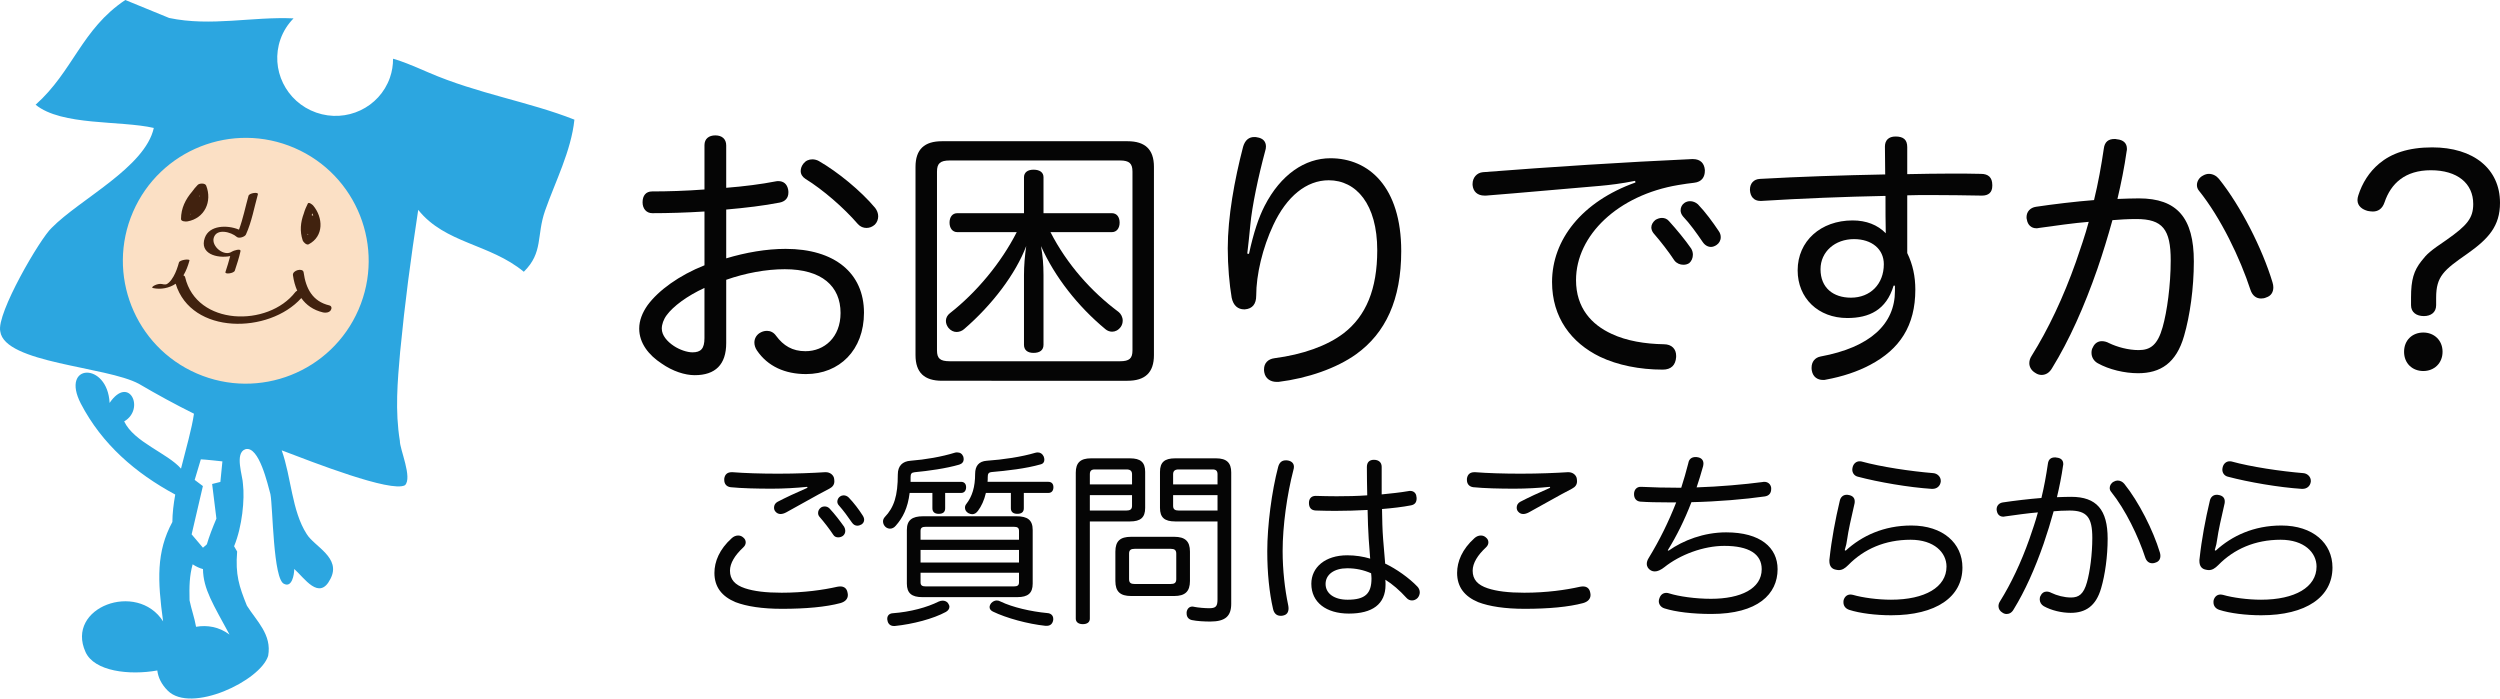 <?xml version="1.0" encoding="utf-8"?>
<!-- Generator: Adobe Illustrator 22.1.0, SVG Export Plug-In . SVG Version: 6.00 Build 0)  -->
<svg version="1.1" id="レイヤー_1" xmlns="http://www.w3.org/2000/svg" xmlns:xlink="http://www.w3.org/1999/xlink" x="0px"
	 y="0px" width="186px" height="51.97px" viewBox="0 0 186 51.97" style="enable-background:new 0 0 186 51.97;"
	 xml:space="preserve">
<style type="text/css">
	.st0{fill:#050505;}
	.st1{fill:#FBE0C5;}
	.st2{fill:#41220F;}
	.st3{fill:#2CA6E0;}
</style>
<g>
	<g>
		<g>
			<g>
				<path class="st0" d="M52.413,15.736c-1.308,0.083-2.697,0.125-3.88,0.125c-0.457,0-0.726-0.352-0.726-0.809
					c0-0.498,0.249-0.809,0.706-0.809c1.162,0,2.531-0.042,3.9-0.145v-3.299c0-0.477,0.331-0.726,0.808-0.726
					c0.498,0,0.809,0.27,0.809,0.747v3.153c1.328-0.104,2.614-0.27,3.673-0.477c0.083-0.021,0.145-0.021,0.208-0.021
					c0.374,0,0.643,0.207,0.726,0.622c0.02,0.083,0.02,0.166,0.02,0.228c0,0.415-0.248,0.664-0.643,0.746
					c-1.162,0.228-2.551,0.395-3.984,0.519v3.631c1.452-0.436,2.988-0.705,4.42-0.705c3.651,0,5.83,1.805,5.83,4.751
					c0,2.78-1.826,4.564-4.316,4.564c-1.535,0-2.842-0.56-3.651-1.763c-0.125-0.187-0.187-0.395-0.187-0.581
					c0-0.27,0.125-0.519,0.353-0.685c0.186-0.125,0.373-0.187,0.58-0.187c0.249,0,0.498,0.104,0.685,0.373
					c0.54,0.726,1.203,1.141,2.179,1.141c1.411,0,2.614-1.038,2.614-2.843c0-1.992-1.39-3.257-4.15-3.257
					c-1.39,0-2.946,0.29-4.357,0.788v4.71c0,1.597-0.809,2.386-2.344,2.386c-0.726,0-1.64-0.29-2.469-0.872
					c-0.954-0.622-1.66-1.514-1.66-2.593c0-0.602,0.229-1.182,0.623-1.743c0.809-1.099,2.345-2.22,4.233-2.967V15.736z
					 M52.413,21.421c-1.308,0.602-2.324,1.369-2.802,2.013c-0.249,0.332-0.374,0.705-0.374,1.016c0,0.498,0.395,0.955,0.892,1.286
					c0.436,0.291,0.997,0.478,1.391,0.478c0.622,0,0.892-0.27,0.892-1.058V21.421z M65.11,15.466
					c0.145,0.187,0.228,0.415,0.228,0.622c0,0.228-0.083,0.456-0.248,0.622c-0.187,0.166-0.395,0.249-0.623,0.249
					s-0.457-0.083-0.643-0.291c-1.058-1.224-2.594-2.552-3.9-3.361c-0.228-0.145-0.352-0.352-0.352-0.581
					c0-0.187,0.062-0.374,0.208-0.56c0.165-0.208,0.394-0.311,0.663-0.311c0.145,0,0.332,0.042,0.477,0.125
					C62.33,12.79,64.052,14.201,65.11,15.466z"/>
				<path class="st0" d="M85.853,26.42c0,1.307-0.663,1.909-1.971,1.909H70.085c-1.308,0-1.971-0.602-1.971-1.909V12.416
					c0-1.307,0.663-1.909,1.971-1.909h13.797c1.308,0,1.971,0.602,1.971,1.909V26.42z M83.322,26.877
					c0.705,0,0.934-0.208,0.934-0.809V12.769c0-0.602-0.229-0.83-0.934-0.83H70.666c-0.726,0-0.954,0.228-0.954,0.83v13.299
					c0,0.602,0.228,0.809,0.954,0.809H83.322z M71.227,17.271c-0.374,0-0.581-0.311-0.581-0.705c0-0.415,0.208-0.705,0.581-0.705
					h4.958v-2.676c0-0.352,0.27-0.56,0.706-0.56c0.477,0,0.746,0.208,0.746,0.56v2.676h5.083c0.374,0,0.58,0.291,0.58,0.705
					c0,0.395-0.207,0.705-0.58,0.705h-4.565c1.225,2.386,3.029,4.419,5.062,5.934c0.187,0.145,0.312,0.395,0.312,0.643
					c0,0.166-0.042,0.332-0.146,0.477c-0.186,0.249-0.414,0.353-0.643,0.353c-0.166,0-0.352-0.062-0.497-0.187
					c-2.054-1.701-3.776-3.9-4.793-6.182c0.125,0.705,0.186,1.349,0.186,2.157v5.187c0,0.395-0.269,0.602-0.746,0.602
					c-0.436,0-0.706-0.208-0.706-0.602v-5.187c0-0.705,0.063-1.432,0.166-2.157c-0.788,2.074-2.531,4.378-4.627,6.182
					c-0.166,0.145-0.374,0.208-0.56,0.208c-0.208,0-0.436-0.104-0.602-0.311c-0.125-0.166-0.186-0.332-0.186-0.519
					c0-0.208,0.103-0.415,0.29-0.56c1.992-1.556,3.818-3.755,4.98-6.038H71.227z"/>
				<path class="st0" d="M92.924,18.89c0.352-1.619,0.726-2.718,1.162-3.569c1.203-2.344,3.008-3.548,4.896-3.548
					c2.863,0,5.27,2.137,5.27,6.909c0,3.61-1.162,6.1-3.361,7.676c-1.452,1.038-3.59,1.785-5.768,2.054c-0.062,0-0.103,0-0.145,0
					c-0.457,0-0.831-0.249-0.914-0.705c-0.02-0.083-0.02-0.166-0.02-0.228c0-0.457,0.291-0.768,0.788-0.83
					c2.075-0.27,3.9-0.913,5.125-1.846c1.68-1.286,2.511-3.299,2.511-6.183c0-3.423-1.557-5.208-3.611-5.208
					c-1.659,0-3.133,1.203-4.128,3.34c-0.788,1.68-1.266,3.672-1.266,5.249c0,0.602-0.269,0.975-0.85,1.016
					c-0.021,0-0.042,0-0.042,0c-0.457,0-0.809-0.269-0.934-0.871c-0.166-0.975-0.291-2.345-0.291-3.673
					c0-2.323,0.498-5.083,1.141-7.552c0.145-0.498,0.436-0.726,0.83-0.726c0.083,0,0.145,0,0.208,0.021
					c0.436,0.062,0.663,0.311,0.663,0.685c0,0.104-0.02,0.228-0.062,0.352c-0.498,1.846-0.975,4.087-1.1,5.477
					c-0.062,0.664-0.145,1.432-0.228,2.137L92.924,18.89z"/>
				<path class="st0" d="M121.654,13.454c-1.016,0.208-1.908,0.311-2.593,0.373c-2.968,0.249-5.871,0.519-8.507,0.726
					c-0.042,0-0.062,0-0.103,0c-0.54,0-0.851-0.311-0.892-0.788c0-0.042,0-0.062,0-0.083c0-0.456,0.311-0.83,0.768-0.871
					c5.062-0.395,10.54-0.747,15.56-0.975c0.021,0,0.042,0,0.063,0c0.58,0,0.85,0.332,0.891,0.809c0,0.021,0,0.042,0,0.062
					c0,0.436-0.207,0.83-0.808,0.892c-0.353,0.042-0.685,0.083-1.163,0.166c-4.481,0.747-7.614,3.735-7.614,7.075
					c0,2.075,1.162,3.32,2.656,4.004c1.099,0.519,2.49,0.747,3.879,0.768c0.602,0,0.913,0.373,0.913,0.85c0,0.042,0,0.062,0,0.104
					c-0.041,0.602-0.373,0.934-0.996,0.934c-1.722,0-3.361-0.332-4.668-0.955c-2.137-1.037-3.568-2.925-3.568-5.56
					c0-3.133,2.199-5.976,6.204-7.407L121.654,13.454z M123.646,16.213c0.186,0,0.374,0.062,0.519,0.228
					c0.58,0.643,1.203,1.39,1.66,2.054c0.083,0.145,0.125,0.291,0.125,0.457c0,0.249-0.104,0.477-0.27,0.622
					c-0.125,0.083-0.269,0.124-0.436,0.124c-0.249,0-0.498-0.103-0.663-0.311c-0.437-0.664-1.017-1.411-1.557-2.033
					c-0.103-0.125-0.166-0.291-0.166-0.436c0-0.208,0.125-0.415,0.312-0.561C123.314,16.275,123.48,16.213,123.646,16.213z
					 M125.742,14.968c0.208,0,0.414,0.083,0.58,0.228c0.56,0.581,1.12,1.349,1.535,1.971c0.125,0.166,0.166,0.332,0.166,0.478
					c0,0.249-0.125,0.456-0.311,0.581c-0.125,0.083-0.27,0.145-0.415,0.145c-0.228,0-0.457-0.124-0.622-0.373
					c-0.437-0.643-0.955-1.369-1.452-1.888c-0.125-0.145-0.187-0.311-0.187-0.456c0-0.228,0.104-0.436,0.291-0.561
					C125.451,15.009,125.596,14.968,125.742,14.968z"/>
				<path class="st0" d="M140.883,21.254c-0.54,1.805-1.805,2.407-3.444,2.407c-2.158,0-3.694-1.473-3.694-3.547
					c0-2.179,1.723-3.714,4.088-3.714c1.016,0,1.867,0.332,2.468,0.955c-0.02-0.747-0.02-1.805-0.02-2.78
					c-3.05,0.062-6.224,0.187-9.233,0.374c-0.02,0-0.062,0-0.083,0c-0.477,0-0.746-0.332-0.768-0.809c0-0.021,0-0.042,0-0.042
					c0-0.436,0.27-0.768,0.747-0.788c2.925-0.166,6.162-0.27,9.315-0.332c0-0.726-0.02-1.452-0.02-2.075
					c0-0.457,0.269-0.747,0.788-0.747c0.602,0,0.872,0.249,0.872,0.788c0,0.581,0,1.266,0,2.013c1.12-0.021,2.22-0.042,3.278-0.042
					c0.747,0,1.494,0,2.2,0.021c0.56,0,0.85,0.269,0.85,0.83c0,0.021,0,0.042,0,0.062c0,0.498-0.29,0.726-0.768,0.726
					c-1.224-0.021-2.51-0.042-3.859-0.042c-0.56,0-1.12,0-1.701,0.021c0,1.39,0,2.863,0,4.295c0.414,0.85,0.602,1.743,0.602,2.718
					c0,2.697-1.162,4.44-3.362,5.602c-0.934,0.498-2.054,0.872-3.299,1.1c-0.062,0.021-0.125,0.021-0.208,0.021
					c-0.414,0-0.746-0.228-0.83-0.685c-0.02-0.083-0.02-0.166-0.02-0.228c0-0.436,0.248-0.747,0.663-0.83
					c3.714-0.685,5.539-2.427,5.539-4.876v-0.394H140.883z M137.937,17.79c-1.411,0-2.49,0.934-2.49,2.241
					c0,1.39,0.954,2.116,2.262,2.116c1.452,0,2.448-1.017,2.448-2.49C140.157,18.537,139.264,17.79,137.937,17.79z"/>
				<path class="st0" d="M156.522,11.067c0.062-0.539,0.374-0.726,0.788-0.726c0.063,0,0.125,0,0.187,0.021
					c0.477,0.041,0.746,0.29,0.746,0.705c0,0.062,0,0.125-0.021,0.187c-0.165,1.182-0.414,2.407-0.684,3.548
					c0.602-0.021,1.099-0.042,1.597-0.042c2.842,0,4.087,1.452,4.087,4.689c0,1.992-0.291,4.046-0.726,5.539
					c-0.58,2.033-1.763,2.78-3.423,2.78c-0.996,0-2.157-0.269-3.008-0.747c-0.291-0.166-0.457-0.456-0.457-0.767
					c0-0.145,0.021-0.291,0.104-0.415c0.125-0.29,0.374-0.456,0.663-0.456c0.166,0,0.353,0.042,0.54,0.145
					c0.602,0.29,1.431,0.519,2.199,0.519c0.872,0,1.411-0.374,1.785-1.702c0.332-1.162,0.602-3.133,0.602-4.979
					c0-2.303-0.602-3.07-2.552-3.07c-0.705,0-1.265,0.041-1.784,0.083c-0.332,1.204-0.706,2.428-1.12,3.631
					c-0.975,2.801-2.096,5.311-3.362,7.365c-0.208,0.373-0.497,0.519-0.788,0.519c-0.146,0-0.311-0.042-0.457-0.145
					c-0.291-0.166-0.457-0.436-0.457-0.726c0-0.166,0.042-0.352,0.166-0.539c1.245-1.992,2.366-4.357,3.299-6.992
					c0.332-0.975,0.685-1.971,0.955-2.988c-1.058,0.083-2.531,0.291-3.714,0.457c-0.063,0.021-0.125,0.021-0.186,0.021
					c-0.353,0-0.643-0.228-0.706-0.664c-0.02-0.042-0.02-0.104-0.02-0.166c0-0.395,0.269-0.705,0.705-0.768
					c1.245-0.187,2.967-0.394,4.316-0.498C156.107,13.62,156.335,12.333,156.522,11.067z M169.136,21.379
					c0,0.373-0.186,0.643-0.519,0.747c-0.125,0.062-0.269,0.083-0.394,0.083c-0.352,0-0.643-0.208-0.788-0.643
					c-0.768-2.345-2.2-5.353-3.839-7.386c-0.103-0.125-0.145-0.27-0.145-0.415c0-0.269,0.165-0.56,0.456-0.705
					c0.146-0.083,0.291-0.124,0.436-0.124c0.291,0,0.56,0.145,0.747,0.373c1.619,2.013,3.236,5.208,3.984,7.697
					C169.116,21.13,169.136,21.275,169.136,21.379z"/>
				<path class="st0" d="M181.249,22.707c0,0.539-0.394,0.809-0.914,0.809c-0.539,0-0.954-0.27-0.954-0.809v-0.581
					c0-1.307,0.208-1.992,0.768-2.697c0.415-0.539,0.643-0.747,1.868-1.577c1.535-1.079,1.991-1.618,1.991-2.676
					c0-1.535-1.182-2.51-3.153-2.51c-1.909,0-2.968,0.975-3.445,2.386c-0.166,0.498-0.497,0.685-0.871,0.685
					c-0.125,0-0.249-0.021-0.374-0.042c-0.394-0.103-0.768-0.352-0.768-0.809c0-0.104,0.021-0.228,0.063-0.353
					c0.29-0.913,0.809-1.743,1.556-2.365c0.892-0.747,2.137-1.203,3.942-1.203c3.071,0,5.042,1.597,5.042,4.128
					c0,1.722-0.851,2.676-2.448,3.797c-1.723,1.203-2.303,1.66-2.303,3.257V22.707z M181.726,26.172
					c0,0.871-0.643,1.432-1.431,1.432c-0.809,0-1.432-0.561-1.432-1.432c0-0.872,0.623-1.432,1.432-1.432
					C181.083,24.74,181.726,25.3,181.726,26.172z"/>
			</g>
		</g>
		<g>
			<g>
				<path class="st0" d="M54.448,40.035c0.138-0.124,0.303-0.193,0.468-0.193c0.138,0,0.262,0.041,0.372,0.138
					c0.138,0.11,0.193,0.234,0.193,0.372c0,0.124-0.056,0.261-0.179,0.372c-0.62,0.578-0.992,1.17-0.992,1.735
					c0,0.661,0.372,1.06,1.115,1.308c0.661,0.22,1.543,0.331,2.727,0.331c1.652,0,3.098-0.207,4.13-0.441
					c0.083-0.014,0.165-0.027,0.234-0.027c0.29,0,0.482,0.151,0.537,0.441c0.014,0.068,0.028,0.137,0.028,0.192
					c0,0.303-0.207,0.509-0.551,0.606c-1.075,0.289-2.575,0.427-4.351,0.427c-1.46,0-2.629-0.179-3.456-0.496
					c-1.019-0.426-1.57-1.129-1.57-2.175C53.154,41.783,53.525,40.861,54.448,40.035z M60.052,36.221
					c-0.799,0.083-1.762,0.137-2.63,0.137c-1.115,0-2.243-0.027-3.07-0.11c-0.303-0.042-0.468-0.248-0.468-0.537
					c0-0.028,0-0.055,0-0.097c0.042-0.317,0.234-0.482,0.551-0.482c0.027,0,0.055,0,0.069,0c0.867,0.069,2.093,0.11,3.387,0.11
					c1.362,0,2.629-0.055,3.483-0.11c0.013,0,0.042,0,0.069,0c0.289,0,0.537,0.179,0.606,0.427c0.014,0.083,0.027,0.165,0.027,0.248
					c0,0.234-0.11,0.413-0.372,0.55c-1.019,0.524-2.161,1.198-3.208,1.762c-0.152,0.083-0.303,0.124-0.427,0.124
					c-0.151,0-0.289-0.069-0.385-0.192c-0.069-0.083-0.096-0.179-0.096-0.289c0-0.166,0.082-0.331,0.261-0.427
					c0.606-0.317,1.376-0.675,2.23-1.046L60.052,36.221z M61.36,37.68c0.125,0,0.248,0.042,0.359,0.152
					c0.399,0.426,0.785,0.936,1.088,1.363c0.055,0.096,0.082,0.207,0.082,0.303c0,0.151-0.069,0.289-0.179,0.372
					c-0.096,0.069-0.22,0.11-0.343,0.11c-0.152,0-0.29-0.055-0.372-0.193c-0.29-0.441-0.675-0.936-1.033-1.349
					c-0.069-0.083-0.096-0.179-0.096-0.275c0-0.151,0.069-0.289,0.192-0.385C61.14,37.708,61.25,37.68,61.36,37.68z M62.764,36.854
					c0.138,0,0.275,0.055,0.385,0.166c0.372,0.385,0.758,0.895,1.019,1.308c0.083,0.124,0.125,0.234,0.125,0.344
					c0,0.138-0.069,0.262-0.193,0.344c-0.096,0.055-0.206,0.096-0.316,0.096c-0.138,0-0.29-0.069-0.399-0.234
					c-0.29-0.427-0.647-0.909-0.964-1.267c-0.083-0.083-0.124-0.193-0.124-0.289c0-0.151,0.082-0.303,0.207-0.386
					C62.585,36.882,62.668,36.854,62.764,36.854z"/>
				<path class="st0" d="M67.677,36.675c-0.138,1.129-0.509,1.845-1.032,2.437c-0.125,0.151-0.275,0.22-0.427,0.22
					c-0.11,0-0.234-0.042-0.33-0.124c-0.11-0.096-0.192-0.248-0.192-0.413c0-0.11,0.041-0.22,0.124-0.317
					c0.702-0.73,0.977-1.597,0.977-3.18c0-0.634,0.344-0.977,0.95-1.019c1.074-0.083,2.299-0.289,3.318-0.606
					c0.056-0.014,0.11-0.014,0.152-0.014c0.22,0,0.372,0.11,0.454,0.317c0.014,0.069,0.027,0.138,0.027,0.193
					c0,0.179-0.109,0.33-0.33,0.399c-0.992,0.289-2.299,0.468-3.318,0.565c-0.234,0.027-0.303,0.11-0.303,0.372
					c0,0.124,0,0.234,0,0.344h3.759c0.234,0,0.372,0.151,0.372,0.399c0,0.262-0.138,0.427-0.372,0.427H70.32v1.142
					c0,0.262-0.138,0.413-0.482,0.413c-0.303,0-0.468-0.151-0.468-0.413v-1.142H67.677z M70.128,44.688
					c0.151,0,0.303,0.055,0.399,0.179c0.069,0.097,0.11,0.193,0.11,0.275c0,0.151-0.096,0.289-0.262,0.385
					c-0.936,0.509-2.45,0.909-3.799,1.047c-0.028,0-0.056,0-0.069,0c-0.262,0-0.441-0.151-0.482-0.427
					c-0.014-0.042-0.014-0.083-0.014-0.11c0-0.248,0.165-0.399,0.413-0.413c1.322-0.097,2.56-0.441,3.414-0.868
					C69.934,44.715,70.032,44.688,70.128,44.688z M75.621,38.41c0.84,0,1.211,0.289,1.211,1.019v3.993
					c0,0.716-0.359,1.005-1.142,1.005h-7.078c-0.771,0-1.142-0.289-1.142-1.005v-3.993c0-0.73,0.386-1.019,1.211-1.019H75.621z
					 M75.814,40.158v-0.661c0-0.234-0.124-0.303-0.386-0.303h-6.553c-0.262,0-0.386,0.069-0.386,0.303v0.661H75.814z M75.814,40.916
					h-7.325v0.936h7.325V40.916z M68.489,42.609v0.716c0,0.234,0.124,0.303,0.386,0.303h6.553c0.262,0,0.386-0.069,0.386-0.303
					v-0.716H68.489z M73.35,36.675c-0.125,0.537-0.331,0.991-0.593,1.335c-0.124,0.165-0.261,0.248-0.426,0.248
					c-0.083,0-0.179-0.027-0.29-0.083c-0.165-0.096-0.247-0.248-0.247-0.399c0-0.097,0.027-0.193,0.096-0.275
					c0.441-0.565,0.66-1.267,0.66-2.244c0-0.593,0.275-0.936,0.868-0.978c1.211-0.083,2.588-0.289,3.607-0.592
					c0.056-0.014,0.125-0.027,0.179-0.027c0.192,0,0.344,0.096,0.441,0.289c0.042,0.096,0.055,0.179,0.055,0.261
					c0,0.151-0.082,0.289-0.247,0.331c-1.144,0.33-2.575,0.482-3.662,0.578c-0.248,0.027-0.303,0.124-0.303,0.385
					c0,0.11,0,0.234-0.014,0.344h4.529c0.234,0,0.372,0.151,0.372,0.399c0,0.262-0.138,0.427-0.372,0.427h-1.831v1.142
					c0,0.262-0.151,0.413-0.481,0.413c-0.317,0-0.482-0.151-0.482-0.413v-1.142H73.35z M78.361,46.037c0,0.028,0,0.055,0,0.083
					c-0.042,0.275-0.207,0.441-0.482,0.441c-0.027,0-0.069,0-0.096,0c-1.309-0.137-2.919-0.578-3.911-1.06
					c-0.165-0.083-0.247-0.193-0.247-0.331c0-0.096,0.041-0.192,0.124-0.303c0.124-0.124,0.261-0.192,0.413-0.192
					c0.096,0,0.192,0.027,0.289,0.083c0.881,0.427,2.272,0.743,3.456,0.853C78.182,45.624,78.361,45.79,78.361,46.037z"/>
				<path class="st0" d="M81.085,46.024c0,0.275-0.207,0.413-0.524,0.413c-0.303,0-0.523-0.138-0.523-0.413V35.16
					c0-0.73,0.343-1.06,1.128-1.06h2.905c0.785,0,1.129,0.289,1.129,1.005v2.685c0,0.716-0.344,1.005-1.129,1.005h-2.987V46.024z
					 M84.224,35.284c0-0.262-0.152-0.358-0.413-0.358h-2.354c-0.248,0-0.372,0.096-0.372,0.358v0.757h3.139V35.284z M83.81,37.983
					c0.261,0,0.413-0.083,0.413-0.344V36.84h-3.139v1.143H83.81z M87.362,39.938c0.799,0,1.171,0.317,1.171,1.101v2.189
					c0,0.785-0.372,1.115-1.171,1.115h-3.208c-0.812,0-1.17-0.33-1.17-1.115v-2.189c0-0.784,0.358-1.101,1.17-1.101H87.362z
					 M87.101,43.449c0.275,0,0.413-0.083,0.413-0.358v-1.9c0-0.275-0.138-0.358-0.413-0.358h-2.685
					c-0.275,0-0.413,0.083-0.413,0.358v1.9c0,0.275,0.138,0.358,0.413,0.358H87.101z M87.431,38.795
					c-0.785,0-1.128-0.289-1.128-1.005v-2.685c0-0.716,0.343-1.005,1.128-1.005h3.044c0.784,0,1.128,0.33,1.128,1.046v9.775
					c0,0.909-0.426,1.322-1.556,1.322c-0.441,0-0.977-0.027-1.376-0.11c-0.234-0.055-0.386-0.22-0.386-0.496
					c0-0.028,0-0.069,0-0.096c0.042-0.262,0.207-0.413,0.427-0.413c0.027,0,0.069,0,0.096,0.014c0.33,0.069,0.854,0.11,1.142,0.11
					c0.482,0,0.633-0.11,0.633-0.647v-5.81H87.431z M90.584,35.284c0-0.262-0.124-0.358-0.372-0.358h-2.519
					c-0.262,0-0.413,0.096-0.413,0.358v0.757h3.304V35.284z M90.584,36.84H87.28v0.799c0,0.262,0.151,0.344,0.413,0.344h2.891V36.84
					z"/>
				<path class="st0" d="M96.268,34.733c0,0.083-0.014,0.151-0.042,0.248c-0.468,1.803-0.798,4.13-0.798,6.017
					c0,1.418,0.165,2.85,0.412,4.02c0.014,0.083,0.028,0.166,0.028,0.234c0,0.303-0.125,0.495-0.427,0.55
					c-0.055,0.014-0.124,0.014-0.165,0.014c-0.303,0-0.495-0.192-0.564-0.523c-0.275-1.198-0.427-2.671-0.427-4.282
					c0-1.9,0.331-4.461,0.812-6.279c0.096-0.344,0.29-0.482,0.565-0.482c0.055,0,0.109,0,0.178,0.014
					C96.116,34.321,96.268,34.486,96.268,34.733z M104.79,36.537c0.042-0.014,0.083-0.014,0.125-0.014
					c0.275,0,0.454,0.179,0.468,0.441c0.013,0.041,0.013,0.083,0.013,0.124c0,0.289-0.138,0.455-0.412,0.509
					c-0.634,0.124-1.363,0.207-2.162,0.275c0.014,0.812,0.028,1.556,0.083,2.244c0.042,0.523,0.11,1.225,0.152,1.817
					c0.825,0.386,1.79,1.074,2.395,1.708c0.11,0.11,0.179,0.275,0.179,0.427c0,0.151-0.056,0.303-0.166,0.426
					c-0.124,0.124-0.274,0.179-0.412,0.179c-0.138,0-0.29-0.055-0.4-0.179c-0.537-0.592-1.059-1.033-1.583-1.363
					c0.014,0.124,0.014,0.275,0.014,0.372c0,1.46-0.992,2.148-2.727,2.148c-1.693,0-2.794-0.84-2.794-2.217
					c0-1.226,1.032-2.12,2.671-2.12c0.619,0,1.197,0.096,1.707,0.248c-0.041-0.454-0.082-1.005-0.109-1.459
					c-0.042-0.661-0.069-1.377-0.083-2.162c-0.758,0.042-1.597,0.069-2.423,0.069c-0.482,0-0.964-0.014-1.432-0.027
					c-0.359-0.014-0.509-0.234-0.509-0.565c0-0.317,0.179-0.523,0.495-0.523c0,0,0.014,0,0.027,0
					c0.496,0.014,1.019,0.027,1.543,0.027c0.743,0,1.514-0.014,2.272-0.069c-0.014-0.688-0.027-1.404-0.027-2.106
					c0-0.358,0.192-0.537,0.523-0.537c0.359,0,0.578,0.193,0.578,0.523c0,0.234,0,0.468,0,0.702c0,0.468,0,0.922,0,1.349
					C103.469,36.716,104.157,36.647,104.79,36.537z M100.234,42.279c-0.977,0-1.611,0.468-1.611,1.17c0,0.702,0.634,1.17,1.639,1.17
					c1.322,0,1.777-0.468,1.777-1.584c0-0.124-0.014-0.22-0.028-0.385C101.445,42.403,100.867,42.279,100.234,42.279z"/>
				<path class="st0" d="M109.704,40.035c0.137-0.124,0.303-0.193,0.468-0.193c0.138,0,0.261,0.041,0.372,0.138
					c0.138,0.11,0.192,0.234,0.192,0.372c0,0.124-0.055,0.261-0.179,0.372c-0.619,0.578-0.991,1.17-0.991,1.735
					c0,0.661,0.372,1.06,1.115,1.308c0.66,0.22,1.542,0.331,2.726,0.331c1.652,0,3.098-0.207,4.13-0.441
					c0.083-0.014,0.165-0.027,0.234-0.027c0.29,0,0.482,0.151,0.538,0.441c0.013,0.068,0.027,0.137,0.027,0.192
					c0,0.303-0.207,0.509-0.551,0.606c-1.074,0.289-2.575,0.427-4.351,0.427c-1.458,0-2.629-0.179-3.456-0.496
					c-1.019-0.426-1.569-1.129-1.569-2.175C108.409,41.783,108.781,40.861,109.704,40.035z M115.307,36.221
					c-0.798,0.083-1.762,0.137-2.629,0.137c-1.115,0-2.244-0.027-3.071-0.11c-0.303-0.042-0.468-0.248-0.468-0.537
					c0-0.028,0-0.055,0-0.097c0.042-0.317,0.234-0.482,0.551-0.482c0.027,0,0.055,0,0.069,0c0.867,0.069,2.093,0.11,3.387,0.11
					c1.363,0,2.629-0.055,3.483-0.11c0.014,0,0.042,0,0.069,0c0.29,0,0.537,0.179,0.606,0.427c0.014,0.083,0.027,0.165,0.027,0.248
					c0,0.234-0.109,0.413-0.372,0.55c-1.019,0.524-2.161,1.198-3.208,1.762c-0.151,0.083-0.303,0.124-0.426,0.124
					c-0.152,0-0.29-0.069-0.386-0.192c-0.069-0.083-0.096-0.179-0.096-0.289c0-0.166,0.082-0.331,0.261-0.427
					c0.606-0.317,1.377-0.675,2.23-1.046L115.307,36.221z"/>
				<path class="st0" d="M124.144,40.97c1.088-0.771,2.629-1.363,4.281-1.363c2.561,0,3.828,1.142,3.828,2.74
					c0,1.845-1.46,3.332-4.928,3.332c-1.391,0-2.658-0.151-3.483-0.413c-0.275-0.083-0.427-0.303-0.427-0.537
					c0-0.068,0.014-0.137,0.042-0.206c0.083-0.262,0.261-0.413,0.523-0.413c0.069,0,0.138,0.014,0.221,0.042
					c0.702,0.22,1.927,0.399,3.098,0.399c2.216,0,3.772-0.757,3.772-2.203c0-1.129-0.95-1.735-2.781-1.735
					c-1.542,0-3.291,0.647-4.475,1.597c-0.274,0.207-0.495,0.303-0.688,0.303c-0.125,0-0.221-0.027-0.317-0.083
					c-0.165-0.096-0.289-0.261-0.289-0.482c0-0.124,0.041-0.275,0.138-0.427c0.84-1.377,1.487-2.712,2.051-4.145
					c-0.221,0-0.441,0-0.661,0c-0.729,0-1.445-0.014-2.009-0.055c-0.303-0.028-0.468-0.248-0.468-0.551c0-0.014,0-0.027,0-0.041
					c0.013-0.303,0.207-0.509,0.481-0.509c0.014,0,0.042,0,0.056,0c0.84,0.041,1.831,0.069,2.974,0.069
					c0.192-0.578,0.358-1.185,0.524-1.818c0.055-0.344,0.274-0.468,0.55-0.468c0.042,0,0.096,0,0.138,0.014
					c0.29,0.041,0.441,0.22,0.441,0.468c0,0.069-0.013,0.138-0.027,0.207c-0.151,0.537-0.317,1.088-0.482,1.569
					c1.708-0.055,3.552-0.22,4.915-0.399c0.042-0.014,0.083-0.014,0.125-0.014c0.261,0,0.468,0.165,0.509,0.441
					c0,0.027,0,0.068,0,0.096c0,0.317-0.179,0.509-0.482,0.55c-1.446,0.207-3.497,0.386-5.452,0.427
					c-0.509,1.322-1.102,2.519-1.762,3.58L124.144,40.97z"/>
				<path class="st0" d="M137.317,40.97c1.198-1.101,2.836-1.872,4.888-1.872c2.354,0,3.8,1.322,3.8,3.125
					c0,2.189-1.956,3.553-5.301,3.553c-1.142,0-2.341-0.151-3.111-0.4c-0.261-0.083-0.441-0.275-0.441-0.564
					c0-0.055,0-0.11,0.014-0.166c0.082-0.275,0.274-0.413,0.509-0.413c0.069,0,0.124,0.014,0.192,0.027
					c0.716,0.207,1.844,0.358,2.823,0.358c2.533,0,4.13-0.936,4.13-2.465c0-1.046-0.923-1.996-2.671-1.996
					c-1.9,0-3.47,0.689-4.641,1.886c-0.247,0.248-0.454,0.372-0.702,0.372c-0.069,0-0.138-0.014-0.207-0.027
					c-0.316-0.055-0.495-0.262-0.495-0.661c0-0.042,0-0.11,0.013-0.166c0.152-1.432,0.441-2.946,0.758-4.282
					c0.055-0.289,0.248-0.468,0.524-0.468c0.041,0,0.082,0,0.124,0.014c0.289,0.041,0.468,0.207,0.468,0.468
					c0,0.055,0,0.11-0.013,0.166c-0.248,1.046-0.482,2.148-0.538,2.588c-0.041,0.317-0.096,0.578-0.192,0.881L137.317,40.97z
					 M143.843,35.202c0.303,0.027,0.55,0.275,0.55,0.564c0,0.028,0,0.042,0,0.069c-0.042,0.331-0.289,0.537-0.619,0.537
					c-0.014,0-0.042,0-0.056,0c-1.693-0.11-3.951-0.496-5.507-0.909c-0.262-0.069-0.4-0.289-0.4-0.523
					c0-0.069,0.014-0.124,0.028-0.192c0.069-0.262,0.275-0.427,0.509-0.427c0.055,0,0.096,0,0.151,0.014
					C139.933,34.733,142.163,35.064,143.843,35.202z"/>
				<path class="st0" d="M152.362,34.513c0.042-0.358,0.248-0.482,0.524-0.482c0.042,0,0.082,0,0.124,0.014
					c0.317,0.027,0.496,0.193,0.496,0.468c0,0.042,0,0.083-0.014,0.124c-0.11,0.785-0.275,1.597-0.455,2.354
					c0.4-0.014,0.73-0.027,1.06-0.027c1.886,0,2.712,0.964,2.712,3.111c0,1.322-0.192,2.685-0.482,3.676
					c-0.385,1.35-1.17,1.845-2.272,1.845c-0.66,0-1.431-0.179-1.996-0.495c-0.192-0.11-0.303-0.303-0.303-0.509
					c0-0.097,0.014-0.193,0.069-0.275c0.083-0.193,0.248-0.303,0.441-0.303c0.11,0,0.234,0.027,0.359,0.096
					c0.399,0.193,0.95,0.344,1.46,0.344c0.577,0,0.936-0.248,1.184-1.129c0.22-0.771,0.399-2.079,0.399-3.304
					c0-1.528-0.399-2.037-1.693-2.037c-0.468,0-0.84,0.027-1.184,0.055c-0.221,0.799-0.468,1.611-0.743,2.41
					c-0.647,1.859-1.391,3.525-2.231,4.888c-0.137,0.248-0.33,0.344-0.523,0.344c-0.096,0-0.207-0.027-0.303-0.096
					c-0.192-0.11-0.303-0.289-0.303-0.482c0-0.11,0.027-0.234,0.11-0.358c0.825-1.322,1.569-2.892,2.189-4.64
					c0.22-0.647,0.455-1.308,0.633-1.983c-0.702,0.055-1.679,0.193-2.464,0.303c-0.042,0.014-0.083,0.014-0.124,0.014
					c-0.234,0-0.427-0.151-0.469-0.441c-0.013-0.028-0.013-0.069-0.013-0.11c0-0.261,0.179-0.468,0.468-0.509
					c0.826-0.124,1.969-0.261,2.864-0.33C152.087,36.207,152.239,35.353,152.362,34.513z M160.734,41.356
					c0,0.248-0.124,0.426-0.344,0.495c-0.082,0.042-0.178,0.055-0.261,0.055c-0.234,0-0.426-0.138-0.523-0.427
					c-0.509-1.556-1.46-3.552-2.547-4.901c-0.069-0.083-0.096-0.179-0.096-0.275c0-0.179,0.109-0.372,0.303-0.468
					c0.096-0.055,0.192-0.083,0.289-0.083c0.192,0,0.372,0.097,0.496,0.248c1.074,1.335,2.147,3.456,2.644,5.108
					C160.72,41.191,160.734,41.287,160.734,41.356z"/>
				<path class="st0" d="M164.848,40.97c1.198-1.101,2.836-1.872,4.888-1.872c2.354,0,3.8,1.322,3.8,3.125
					c0,2.189-1.956,3.553-5.301,3.553c-1.142,0-2.341-0.151-3.111-0.4c-0.261-0.083-0.441-0.275-0.441-0.564
					c0-0.055,0-0.11,0.014-0.166c0.082-0.275,0.274-0.413,0.509-0.413c0.069,0,0.124,0.014,0.192,0.027
					c0.716,0.207,1.844,0.358,2.823,0.358c2.533,0,4.13-0.936,4.13-2.465c0-1.046-0.923-1.996-2.671-1.996
					c-1.9,0-3.47,0.689-4.641,1.886c-0.247,0.248-0.454,0.372-0.702,0.372c-0.069,0-0.138-0.014-0.207-0.027
					c-0.316-0.055-0.495-0.262-0.495-0.661c0-0.042,0-0.11,0.013-0.166c0.152-1.432,0.441-2.946,0.758-4.282
					c0.055-0.289,0.248-0.468,0.524-0.468c0.041,0,0.082,0,0.124,0.014c0.289,0.041,0.468,0.207,0.468,0.468
					c0,0.055,0,0.11-0.013,0.166c-0.248,1.046-0.482,2.148-0.538,2.588c-0.041,0.317-0.096,0.578-0.192,0.881L164.848,40.97z
					 M171.375,35.202c0.303,0.027,0.55,0.275,0.55,0.564c0,0.028,0,0.042,0,0.069c-0.042,0.331-0.289,0.537-0.619,0.537
					c-0.014,0-0.042,0-0.056,0c-1.693-0.11-3.951-0.496-5.507-0.909c-0.262-0.069-0.4-0.289-0.4-0.523
					c0-0.069,0.014-0.124,0.028-0.192c0.069-0.262,0.275-0.427,0.509-0.427c0.055,0,0.096,0,0.151,0.014
					C167.464,34.733,169.694,35.064,171.375,35.202z"/>
			</g>
		</g>
	</g>
	<g>
		
			<ellipse transform="matrix(0.489 -0.872 0.872 0.489 -7.938 25.854)" class="st1" cx="18.099" cy="19.703" rx="9.579" ry="9.579"/>
		<g>
			<path class="st2" d="M22.523,17.893c0.041,0.121,0.29,0.363,0.437,0.286c1.152-0.6,1.09-1.994,0.335-2.893
				c-0.042-0.052-0.324-0.281-0.392-0.144c-0.12,0.239-0.228,0.483-0.299,0.74C22.36,16.534,22.29,17.195,22.523,17.893z
				 M22.887,17.391c0.015,0.016,0.032,0.031,0.049,0.045c-0.016,0.017-0.03,0.035-0.047,0.052
				C22.887,17.456,22.889,17.424,22.887,17.391z M23.187,16.005c0.02-0.044,0.034-0.09,0.055-0.134
				c0.023,0.06,0.047,0.12,0.061,0.182C23.262,16.029,23.223,16.013,23.187,16.005z"/>
			<path class="st2" d="M13.944,16.473c1.282-0.226,1.859-1.484,1.396-2.664c-0.079-0.203-0.502-0.183-0.628-0.054
				c-0.164,0.168-0.296,0.327-0.407,0.487c-0.505,0.59-0.833,1.244-0.838,2.05C13.464,16.484,13.822,16.495,13.944,16.473z
				 M14.801,14.609c0.013-0.026,0.029-0.051,0.044-0.076c0.001,0.025,0.001,0.049,0.001,0.074
				C14.83,14.606,14.816,14.608,14.801,14.609z M14.168,15.915c0.017,0.003,0.034,0.001,0.052,0.003
				c-0.018,0.013-0.038,0.024-0.057,0.036C14.166,15.942,14.166,15.928,14.168,15.915z"/>
			<path class="st2" d="M15.236,17.699c-0.412,1.178,0.904,1.544,1.891,1.355c-0.101,0.4-0.227,0.79-0.354,1.185
				c-0.063,0.194,0.629,0.104,0.697-0.104c0.154-0.478,0.316-0.946,0.421-1.438c0.054-0.252-0.549-0.037-0.624,0.017
				c-0.576,0.416-1.56-0.378-1.363-1.028c0.217-0.715,1.28-0.436,1.717-0.057c0.157,0.136,0.596-0.005,0.676-0.181
				c0.434-0.955,0.607-1.982,0.889-2.986c0.057-0.203-0.638-0.104-0.697,0.104c-0.237,0.844-0.406,1.701-0.709,2.52
				C16.904,16.716,15.567,16.752,15.236,17.699z"/>
			<path class="st2" d="M24.5,22.721c-1.249-0.297-1.748-1.26-1.911-2.46c-0.048-0.354-0.844-0.159-0.794,0.213
				c0.057,0.419,0.165,0.805,0.318,1.156c-0.055,0.025-0.105,0.056-0.139,0.099c-2.029,2.629-7.352,2.522-8.2-1.104
				c-0.016-0.069-0.066-0.111-0.127-0.139c0.206-0.341,0.345-0.727,0.45-1.103c0.042-0.15-0.727-0.054-0.782,0.143
				c-0.1,0.358-0.219,0.714-0.403,1.038c-0.095,0.168-0.206,0.33-0.349,0.461c-0.183,0.167-0.27,0.16-0.516,0.107
				c-0.172-0.037-0.402,0.023-0.554,0.104c-0.061,0.032-0.277,0.16-0.1,0.198c0.564,0.121,1.195,0.006,1.677-0.325
				c1.167,3.824,6.957,3.734,9.346,1.067c0.365,0.515,0.89,0.895,1.622,1.069c0.182,0.043,0.441,0.016,0.561-0.15
				C24.696,22.961,24.695,22.767,24.5,22.721z"/>
		</g>
		<path class="st3" d="M31.88,5.393c-1.292-0.563-2.101-0.885-2.637-1.024c0.002,0.47-0.07,0.945-0.234,1.412
			c-0.779,2.222-3.234,3.384-5.483,2.595c-2.248-0.788-3.44-3.229-2.661-5.451c0.212-0.605,0.553-1.128,0.975-1.558
			c-3.078-0.141-6.147,0.624-9.255-0.03L9.323,0C6.068,2.172,5.44,5.306,2.649,7.792c1.939,1.583,6.308,1.157,8.794,1.727
			c-0.646,2.936-5.503,5.299-7.592,7.427c-0.842,0.758-4.138,6.398-3.831,7.711c0.32,2.37,7.889,2.597,10.31,3.898
			c1.366,0.802,2.719,1.54,4.101,2.225c-0.155,1.103-0.583,2.568-0.964,4.087c-1.009-1.156-3.497-1.967-4.228-3.514
			c1.579-0.919,0.363-3.495-1.085-1.375c-0.149-3.065-3.686-2.958-2.142,0.047c1.572,3.022,4.067,5.177,7.026,6.77
			c-0.13,0.714-0.208,1.401-0.213,2.04c-1.206,2.224-1.105,4.352-0.691,7.394c-1.934-3.026-7.283-1.043-5.768,2.287
			c0.65,1.433,3.252,1.741,5.338,1.367c0.061,0.511,0.3,1.027,0.778,1.503c1.728,1.722,6.897-0.726,7.47-2.596
			c0.285-1.579-0.865-2.584-1.585-3.732c-0.577-1.437-0.865-2.298-0.723-4.023l-0.227-0.394c0.611-1.475,0.794-3.512,0.66-4.62
			c-0.001-0.558-0.654-2.321,0.183-2.6c1.02-0.279,1.674,2.691,1.859,3.341c0.188,0.928,0.194,6.404,1.03,6.683
			c0.557,0.277,0.742-0.65,0.742-1.114c0.743,0.649,1.859,2.411,2.693,0.739c0.833-1.579-1.209-2.412-1.767-3.339
			c-1.114-1.736-1.137-4.201-1.857-6.226c2.332,0.889,8.131,3.158,9.169,2.597c0.577-0.551-0.395-2.699-0.378-3.296
			c-0.367-2.236-0.174-4.427,0.019-6.618c0.369-3.786,0.76-6.715,1.346-10.575c1.998,2.508,5.329,2.515,7.856,4.606
			c1.465-1.443,0.927-2.676,1.585-4.553c0.752-2.145,1.94-4.439,2.18-6.764C39.366,7.566,35.544,6.979,31.88,5.393z M14.484,35.705
			l0.458-1.53c0.229,0,1.605,0.152,1.605,0.152l-0.151,1.528l-0.613,0.154l0.318,2.575c-0.311,0.73-0.548,1.359-0.711,1.914
			l-0.29,0.252l-0.842-0.993l0.837-3.594L14.484,35.705z M14.587,46.633c-0.114-0.661-0.353-1.317-0.485-1.968
			c-0.023-1.052-0.009-1.812,0.231-2.68c0.273,0.179,0.529,0.293,0.769,0.355c0.018,1.487,0.771,2.642,1.975,4.874
			C16.296,46.629,15.412,46.49,14.587,46.633z M26.676,23.033c-2.006,4.634-7.389,6.765-12.023,4.759
			c-4.634-2.006-6.764-7.39-4.758-12.023c2.006-4.634,7.389-6.765,12.023-4.758C26.551,13.016,28.682,18.4,26.676,23.033z"/>
	</g>
</g>
</svg>
